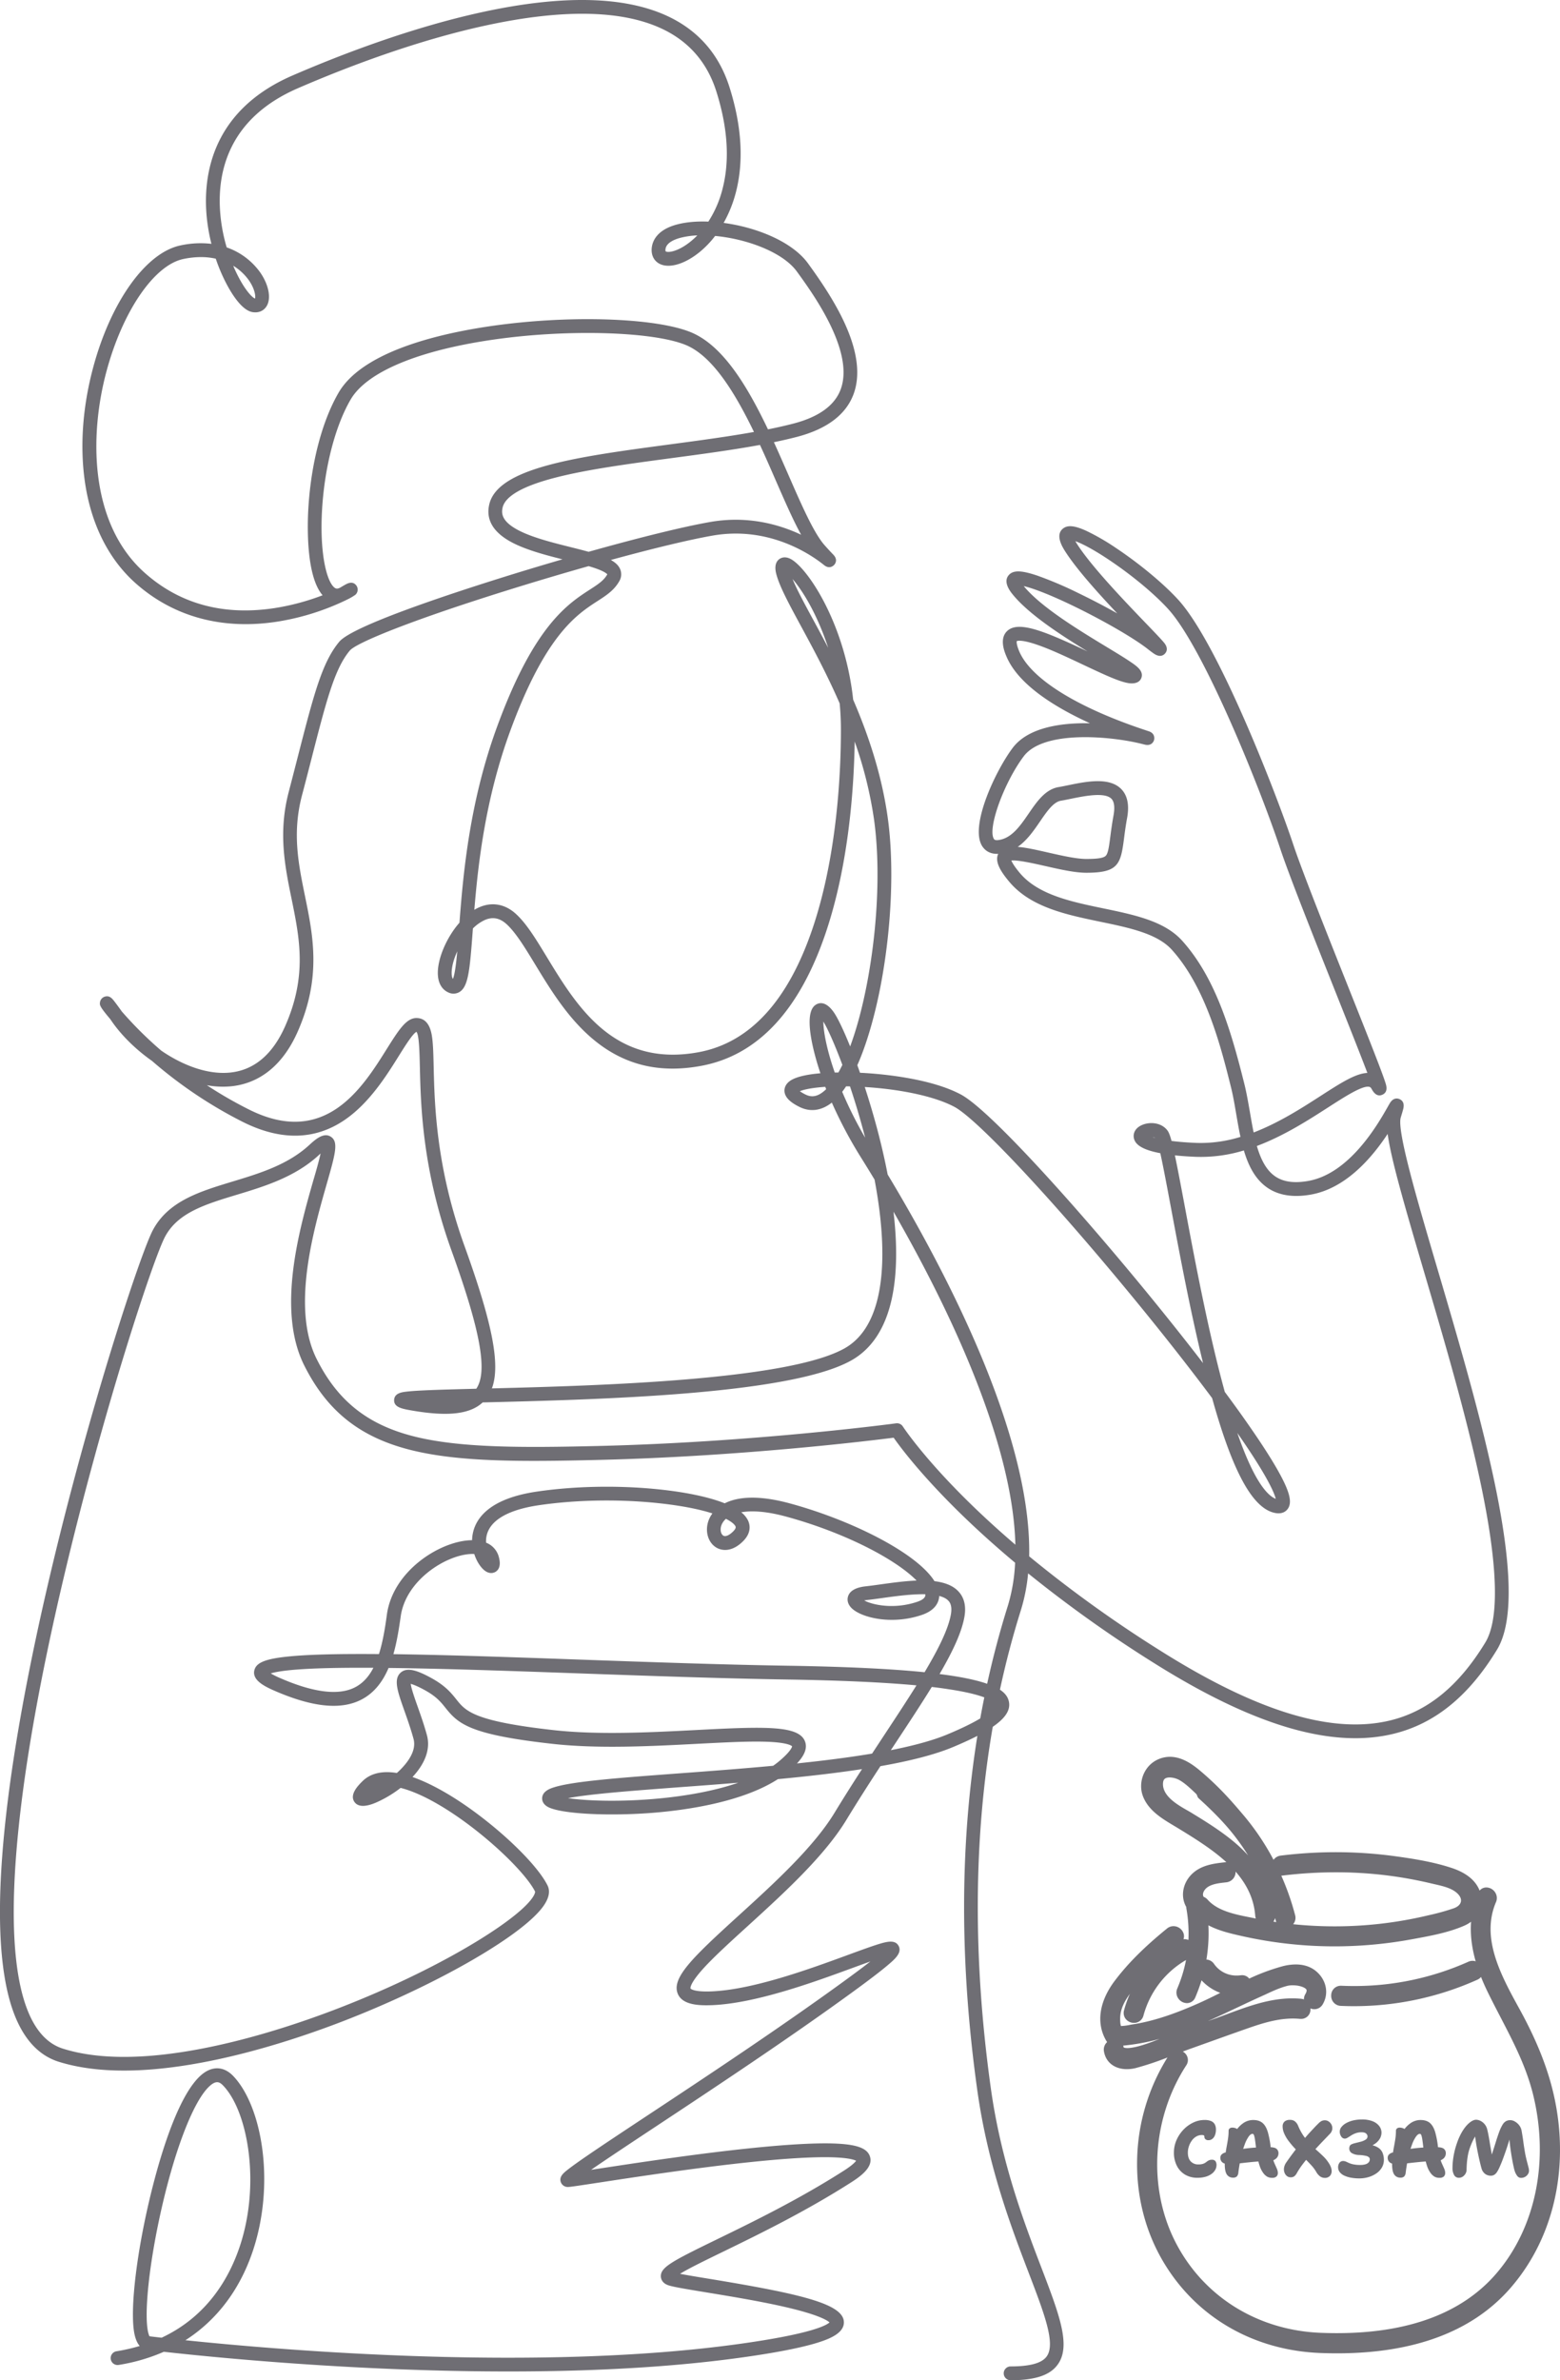 <?xml version="1.0" encoding="UTF-8"?> <svg xmlns="http://www.w3.org/2000/svg" viewBox="0 0 1409.31 2148.57"><defs><style>.cls-1{fill:#6f6e74;}</style></defs><title>5 заход</title><g id="Слой_2" data-name="Слой 2"><g id="Layer_2" data-name="Layer 2"><path class="cls-1" d="M1098,1950.76a5.92,5.92,0,0,1,1,3.62,8.76,8.76,0,0,1-1.12,4.23,11.38,11.38,0,0,1-3.33,3.69,17.21,17.21,0,0,1-5.39,2.57,25.59,25.59,0,0,1-7.23.94,21.57,21.57,0,0,1-11.5-2.93,19.47,19.47,0,0,1-7.34-8.07,25.86,25.86,0,0,1-2.57-11.72,27.83,27.83,0,0,1,2.28-11.14,32,32,0,0,1,6.18-9.4,30.16,30.16,0,0,1,8.86-6.51,23.47,23.47,0,0,1,10.31-2.39,15.08,15.08,0,0,1,6,1,6.72,6.72,0,0,1,3.33,3,9.83,9.83,0,0,1,1,4.7,14.13,14.13,0,0,1-.76,4.7,8,8,0,0,1-2.31,3.51,5.72,5.72,0,0,1-3.87,1.34,4,4,0,0,1-1.81-.4,3,3,0,0,1-1.23-1.08,2.72,2.72,0,0,1-.43-1.48,2.33,2.33,0,0,0-.18-1,1.15,1.15,0,0,0-.65-.54,4.18,4.18,0,0,0-1.41-.18,10.07,10.07,0,0,0-5.17,1.37,13,13,0,0,0-4,3.69,19,19,0,0,0-2.6,5.14,17.94,17.94,0,0,0-.94,5.71q0,5.14,2.57,7.88a9.09,9.09,0,0,0,7,2.75,13.52,13.52,0,0,0,3.73-.43,8.41,8.41,0,0,0,2.42-1.08q.94-.65,1.74-1.27a9,9,0,0,1,1.74-1,5.69,5.69,0,0,1,2.39-.43A3.85,3.85,0,0,1,1098,1950.76Z"></path><path class="cls-1" d="M1203,1918.13a7.32,7.32,0,0,1,.54,4,7.52,7.52,0,0,1-2.24,4.16l-6,6.26q-3.22,3.36-6.58,7l-.35.39,1.5,1.35q3,2.64,5.64,5.21a33.2,33.2,0,0,1,4.59,5.53q2.75,4.05,2.89,7.2a6.37,6.37,0,0,1-1.55,4.92,6.07,6.07,0,0,1-4.59,1.77,7.41,7.41,0,0,1-4.16-1.27,12.9,12.9,0,0,1-3.73-4.38,34.91,34.91,0,0,0-4.56-6q-2.07-2.24-4.44-4.65c-1.26,1.56-2.48,3.11-3.62,4.65a67.67,67.67,0,0,0-4.59,7,10.1,10.1,0,0,1-2.46,3.18,5.48,5.48,0,0,1-3.4.94,5.17,5.17,0,0,1-3.25-1.12,7,7,0,0,1-2.21-3.07,8.71,8.71,0,0,1-.43-4.38,11.62,11.62,0,0,1,2.13-5q3-4.34,5.93-8.21,1.31-1.75,2.58-3.4a83.62,83.62,0,0,1-6.34-7.38,32.54,32.54,0,0,1-4.27-7.27,16,16,0,0,1-1.3-6.44,5.59,5.59,0,0,1,1.81-4.12,7.06,7.06,0,0,1,4.77-1.45,6.91,6.91,0,0,1,4.52,1.34,9.9,9.9,0,0,1,3,4.23,49.14,49.14,0,0,0,5.06,9.26c.36.5.72,1,1.08,1.47q2.38-2.83,4.53-5.15t4-4.3q1.81-1.92,3.25-3.29a12.58,12.58,0,0,1,3-2.46,6.74,6.74,0,0,1,3.18-.72,5.89,5.89,0,0,1,3.54,1.16A7.36,7.36,0,0,1,1203,1918.13Z"></path><path class="cls-1" d="M1249.2,1943.77a17.27,17.27,0,0,1,1,5.9,13.34,13.34,0,0,1-1.84,6.94,16.63,16.63,0,0,1-5,5.28,25.09,25.09,0,0,1-7.12,3.33,29,29,0,0,1-8.21,1.16,41.73,41.73,0,0,1-7.34-.61,25.27,25.27,0,0,1-6.11-1.84,11.17,11.17,0,0,1-4.2-3.15,7.06,7.06,0,0,1-1.52-4.52,6.53,6.53,0,0,1,1.19-3.91,3.76,3.76,0,0,1,3.22-1.66,6.49,6.49,0,0,1,2.71.54l2.68,1.23a19.64,19.64,0,0,0,3.94,1.23,30.94,30.94,0,0,0,6.44.54,15.72,15.72,0,0,0,4.34-.54,6.39,6.39,0,0,0,3-1.7,4.06,4.06,0,0,0,1.08-2.89,2.55,2.55,0,0,0-.65-1.7,5.76,5.76,0,0,0-2.75-1.34,32.34,32.34,0,0,0-6.44-.8,13.66,13.66,0,0,1-6.44-1.74,4.75,4.75,0,0,1-2.24-4.27,5.5,5.5,0,0,1,.4-2,3,3,0,0,1,1.56-1.59,15.05,15.05,0,0,1,3.29-1.12l4.45-1.12a15.53,15.53,0,0,0,5.21-2.13,3.44,3.44,0,0,0,1.59-2.79,3.55,3.55,0,0,0-1.23-2.57q-1.23-1.19-4.12-1.19a15.2,15.2,0,0,0-5.35.87,20.87,20.87,0,0,0-4.09,2q-1.77,1.16-3.18,2a5.09,5.09,0,0,1-2.64.87,3.82,3.82,0,0,1-3.15-1.92,7.56,7.56,0,0,1-1.34-4.45,6.62,6.62,0,0,1,1.48-4.05,13.86,13.86,0,0,1,4.16-3.51,24,24,0,0,1,6.37-2.46,33.7,33.7,0,0,1,8-.9,25.22,25.22,0,0,1,9.84,1.66,13.65,13.65,0,0,1,5.86,4.34,9.73,9.73,0,0,1,2,5.86,11,11,0,0,1-1.37,5.24,14.11,14.11,0,0,1-4.34,4.7,20,20,0,0,1-2.45,1.49,17.1,17.1,0,0,1,5.71,2.52A10.2,10.2,0,0,1,1249.2,1943.77Z"></path><path class="cls-1" d="M1368.51,1915a12.88,12.88,0,0,1,3.91,3.4,11.33,11.33,0,0,1,2.24,5.24q.43,2.46.83,4.92t.72,5q.33,2.5.76,5.17t.94,5.64q.8,3.83,1.56,6.76t1.3,5a13.44,13.44,0,0,1,.54,3.33,5.62,5.62,0,0,1-1,3.15,7.3,7.3,0,0,1-2.6,2.39,7.11,7.11,0,0,1-3.51.9,4.19,4.19,0,0,1-3.33-1.52,14.11,14.11,0,0,1-2.31-4.2,28.69,28.69,0,0,1-1-3.73q-.62-2.64-1.3-6.29t-1.3-7.7q-.62-4.05-1-7.92c-.13-1.14-.23-2.22-.31-3.25-.26.88-.56,1.87-.92,3l-1.27,3.94q-.69,2.13-1.48,4.38l-1.63,4.56q-.83,2.32-1.7,4.48t-1.74,4.12a29.83,29.83,0,0,1-2.5,4.81,8.28,8.28,0,0,1-2.53,2.57,6,6,0,0,1-3.15.8,8.58,8.58,0,0,1-5-1.59,9.31,9.31,0,0,1-3.36-5.14q-.58-2-1.45-5.64t-1.81-8.25q-.94-4.56-1.7-9.33c-.3-1.89-.56-3.7-.78-5.45-.46.76-.92,1.58-1.39,2.48q-.83,1.59-1.63,3.44t-1.59,4a43.41,43.41,0,0,0-2.1,8.1,73.89,73.89,0,0,0-.83,7.34q-.18,3.22-.18,4.74a6.92,6.92,0,0,1-.9,3.33,7.8,7.8,0,0,1-2.5,2.75,6.16,6.16,0,0,1-3.54,1.08,4.75,4.75,0,0,1-4.3-2.42,13,13,0,0,1-1.48-6.76,59.32,59.32,0,0,1,.36-6,71.63,71.63,0,0,1,1.27-7.7,70.17,70.17,0,0,1,2.5-8.68,55.2,55.2,0,0,1,3.58-8.28,40.16,40.16,0,0,1,3.83-5.9,26.19,26.19,0,0,1,3.73-3.87,14.3,14.3,0,0,1,3.33-2.13,6.94,6.94,0,0,1,2.68-.65,9.2,9.2,0,0,1,3.94,1,11.55,11.55,0,0,1,3.8,3,11.92,11.92,0,0,1,2.46,5.21q.58,2.32,1.19,5.61T1346,1935l1.16,6.69c.2,1.19.39,2.23.55,3.16.2-.61.41-1.21.6-1.82l1.63-5.1q.8-2.5,1.52-4.85t1.45-4.49q.72-2.13,1.37-3.94a38.93,38.93,0,0,1,3.15-6.76,8.63,8.63,0,0,1,3.18-3.22,8.23,8.23,0,0,1,3.8-.87A8.58,8.58,0,0,1,1368.51,1915Z"></path><path class="cls-1" d="M913,2148.57a6.24,6.24,0,0,1,0-12.48c17.75,0,28.46-3,32.73-9.23,8-11.58-2.3-38.41-16.51-75.54-15.5-40.5-36.73-96-46.33-164.55-15.93-113.79-15.87-220.89.08-319.84-6.31,3.24-13.71,6.62-22.26,10.19-16.82,7-39.46,12.59-65.33,17.15-10.1,15.45-20.66,31.9-30.9,48.72-20,32.79-56.65,66.17-89,95.62-15.49,14.09-30.12,27.4-39.81,38-13.21,14.52-11.87,18.33-11.85,18.37s2.38,3.25,18.86,2.59c37.76-1.51,89.54-20.5,123.8-33.07,10.71-3.93,20-7.32,26.69-9.42,8.39-2.61,15.58-4.3,18.65,1.45,3.33,6.24-3.65,12.15-9.81,17.37-6.51,5.53-17.09,13.6-32.33,24.68-57.9,42.1-126.47,87.43-176.53,120.52-22.79,15.06-44.8,29.62-59.16,39.54l5.07-.77c34.24-5.22,91.54-14,142.44-19.1,28.36-2.86,51-4.19,67.25-4,23.38.33,34.11,3.63,37,11.37,3.51,9.33-6.92,17.49-16.4,23.56-41.53,26.58-84.6,47.52-116,62.81-15.28,7.43-30.95,15-39,20,6.38,1.23,16.14,2.84,25.7,4.4,84.75,13.91,122.52,22.92,122.33,39.57-.11,9.58-12.73,14.74-23.71,18.17-14.52,4.53-37.22,9-67.46,13.24-199.14,28-457.67,2.32-523.21-5a167.69,167.69,0,0,1-40.78,11.86,6.24,6.24,0,1,1-2-12.32,167.12,167.12,0,0,0,21-4.79c-2.35-2.62-4-6.67-5-12.12-3.89-22.26,2.52-74.6,15.58-127.27,8.83-35.61,27.15-97.12,50.65-109.06,8.08-4.1,16.31-2.44,23.18,4.69,13,13.53,22.66,37.77,26.39,66.51,3.95,30.44.95,62.76-8.45,91-8.8,26.44-22.7,48.59-41.31,65.81a139.33,139.33,0,0,1-19.76,15.25c85.85,8.95,319.24,28.81,501.93,3.13,63.59-8.94,77.09-16.52,79.95-19.19-2-1.89-9.92-7-40.36-14-22.74-5.21-49.52-9.6-71-13.13-20.91-3.43-31.13-5.15-35-6.69-5.22-2.09-5.92-6-6-7.66-.3-8.38,10.29-13.88,50.85-33.6,31.17-15.16,73.86-35.91,114.78-62.1,7.14-4.57,9.81-7.41,10.79-8.76-2.22-1.12-9.17-3.31-29.67-3.2-16.25.07-38.32,1.55-65.6,4.39-49.47,5.16-104.41,13.54-137.24,18.55-19.16,2.92-25.89,3.93-27.93,3.93a6.63,6.63,0,0,1-6.46-4.65c-1.49-5,2.88-8.32,7.51-11.88,3.55-2.73,8.82-6.49,16.12-11.5,13.71-9.41,33.35-22.39,56.09-37.42,50-33,118.4-78.26,176.08-120.2,10.56-7.68,18.32-13.51,24-17.93-4.87,1.73-10.24,3.7-15.54,5.64-35,12.84-87.88,32.24-127.6,33.82-12.22.49-26.76-.24-30.9-10.32-5.87-14.31,13.65-32.94,54.81-70.38,31.75-28.88,67.73-61.62,86.76-92.88,8.24-13.53,16.66-26.8,24.89-39.5-23.84,3.65-49.75,6.58-76,9.06-32.25,20.78-82.5,27.85-111.28,30.25-41.11,3.42-84.27,1.16-96.19-5-5.2-2.71-5.67-6.51-5.49-8.53.57-6.23,7.95-8.5,11.1-9.47,17.47-5.38,59.63-8.52,113-12.49,26.92-2,55.91-4.16,84.57-6.83q3-2.08,5.67-4.34c10.21-8.63,11.33-12.46,11.45-13.21-.68-.73-4.7-3.69-25.19-4.2-15.78-.39-36.25.68-60,1.91-42.29,2.2-90.23,4.69-131.79,0-73.43-8.2-84.32-17.6-96-32.24-4.29-5.38-8.34-10.46-19.13-16.34-6.75-3.68-10.49-5-12.44-5.54.54,4.38,3.77,13.52,6.24,20.48,2.74,7.74,5.85,16.52,8.38,25.8,3.73,13.69-2.83,26.95-13,37.83,18.93,6.58,42.14,20.24,65.94,39,26.68,21,48.66,44.1,56,58.78,3.08,6.17.85,13.74-6.64,22.5-24.07,28.16-104.3,72.61-186.63,103.4-46.1,17.24-122.48,41.31-189.44,41.31-21,0-41-2.36-59-8-17.25-5.47-30.46-19.26-39.26-41-32.5-80.23-.91-260.18,31.31-397,36.37-154.44,82.61-293.08,93.23-312.81,14.08-26.15,42.25-34.69,72.06-43.73,24.51-7.43,49.86-15.11,69.37-33.12,6-5.56,13-11.17,19.06-7.41,7.41,4.56,4.4,15.09-3.64,43.22-11.93,41.78-31.9,111.71-9,157.45,18.84,37.67,45.8,59.21,87.42,69.82,42.27,10.79,100.5,10.36,166.69,8.79,141.62-3.37,268.16-20.29,269.42-20.46a6.25,6.25,0,0,1,6.08,2.81c.15.23,15.69,24.11,52.14,60.92,12.78,12.91,29.19,28.44,49.52,45.83-1.06-43.55-14.44-96.94-40-159.56-20.83-51-46.65-100.27-70.11-141.06,3.24,27.5,3.65,55.39-1.68,79.25-5.87,26.26-18.15,44.79-36.49,55.06-55.28,31-228.29,35.28-331.66,37.86l-1.28,0c-11.51,10.73-31.64,12.95-64.35,7.26-8.31-1.45-16.15-2.81-15.65-9.68.44-6,7.06-6.8,11-7.28,3.55-.43,8.71-.8,15.8-1.14,11.86-.57,28.32-1,47.42-1.49,10.48-15.42,3.85-52-22.36-124.61-26.45-73.25-27.81-131.25-28.62-165.91-.32-13.49-.68-28.74-3.07-31.63-3.27,1.44-10.5,13-15.81,21.5-11.24,18-26.64,42.63-48.89,57.89-26.83,18.4-57.78,19.06-92,2a399.91,399.91,0,0,1-82.2-55.15c-14.5-10.19-27.43-22.84-36.38-35.77l-1.46-2.1c-9.58-11.32-9.45-12.58-9.2-14.85A6.27,6.27,0,0,1,95,899.55c4.19-1.07,6.43,1.85,9,5.23,1.18,1.54,3.13,4.15,6,8.2a343.54,343.54,0,0,0,35.65,35.37c19.2,13.2,41.67,21.79,61.88,19.86,21.91-2.1,38.79-16.27,50.17-42.12,19.92-45.27,13-79,5.71-114.7-6-29.31-12.2-59.62-2.62-96.34,2.9-11.11,5.52-21.33,7.94-30.75,14.76-57.47,22.17-86.32,37.75-105,11.66-14,96.27-42,145.66-57.51,18.82-5.9,37.67-11.58,56-16.9-15.21-3.82-31.7-8.23-44.24-14.53-17.82-9-25.2-20.72-21.91-35,7.72-33.46,80-43.1,163.63-54.27,25.59-3.42,51.76-6.91,75.51-11.17-17.3-35.71-37.61-68.83-61.92-78.64-27.8-11.22-96.33-14-159.4-6.55-75.52,9-127.67,29.38-143.09,56C302.9,384.47,293.33,421.3,291,459.3c-2.36,39,3.74,63.89,10.4,70.46,1.48,1.46,2.84,2.08,5.23,1l.7-.34.65-.37c1.78-1.07,3.35-2,4.51-2.61,4.07-2.21,7.23-1.86,9.41,1.05a6.29,6.29,0,0,1-.8,8.37,48.23,48.23,0,0,1-7.61,4.41q-.8.43-1.59.79a224,224,0,0,1-59.54,18.78c-50.32,8.29-95.25-3.62-129.94-34.45C98.38,505,82.64,473.94,76.94,436.56c-4.92-32.26-2.51-68.22,7-104,15.87-59.78,47.62-104.38,79-111A84.86,84.86,0,0,1,191,220.12a168.24,168.24,0,0,1-3.83-20.53c-4.24-34.8.14-98.16,77.14-131.46C307,49.66,371.69,24.68,437,10.64c71.07-15.28,126.64-14.1,165.18,3.5,28.26,12.91,47.4,34.67,56.88,64.68,11.07,35.05,13,67,5.67,95.05a114.37,114.37,0,0,1-11,27.34c30,4,62,17,76.2,36.51,10.43,14.33,23.58,33.35,32.86,53.41,11.78,25.44,14.64,47,8.51,64.13-6.76,18.87-24.15,32.06-51.69,39.19-6.48,1.68-13.33,3.24-20.46,4.71,4.54,9.94,8.92,20,13.2,29.74,11.75,26.9,22.86,52.32,32.68,63.36,4.12,4.63,6.67,7.26,7.76,8.39,4.42,4.56,1.72,8.25.79,9.27-.66.73-4.23,4.15-9.13.17-10.51-8.52-48.82-35.63-100.54-26.64-20.91,3.64-53.87,11.58-92.06,22,4.19,2.34,7,5,8.41,8.33a12,12,0,0,1-.89,11c-4.65,8.13-11.56,12.6-19.57,17.78-18.79,12.15-47.17,30.52-79.14,118-21.91,60-28.62,117.7-32.15,160.71a39,39,0,0,1,4.2-2.19c11.57-5.15,23.33-3.15,33.1,5.64s18.29,22.88,28.29,39.3c27.13,44.57,60.89,100,137.33,85.71,46.14-8.65,80.77-46.51,102.94-112.52,22-65.6,25.32-140.17,25.32-178.79,0-8.15-.41-16-1.14-23.5-11.69-26.83-24.43-50.33-34.72-69.33-10.42-19.23-18.66-34.42-22-45.56-.87-2.91-3.2-10.66,1.69-14.93,1.23-1.07,4.66-3.31,10-.91,15.14,6.88,49.75,57.92,57.24,127.39,13.59,31.45,25.74,67.42,31.19,106.26,6,42.63,3.64,99.22-6.28,151.38-3.1,16.3-9.92,47.05-21.16,72.31q1.21,3.33,2.43,6.82c2.18.1,4.35.23,6.46.37,16.68,1.11,58.32,5.2,84.64,19.24,26.69,14.23,107.3,104.42,170.91,182.19,17.08,20.89,33.26,41.25,47.9,60.29-11.59-47.39-21.24-98.9-28.62-138.3-3.71-19.79-7.28-38.89-10-51.18-19.23-3.62-23.06-9.31-23.92-13.82-.71-3.74.84-8.74,7.29-11.59,7.07-3.12,17.58-2.44,23.12,4.94,1.16,1.55,2.3,4.41,3.65,9.41,5.85.75,13.19,1.39,22.39,1.77a121.11,121.11,0,0,0,39.88-5.44c-1.46-6.75-2.65-13.7-3.83-20.59-1.48-8.66-2.88-16.83-4.76-24.35-8.91-35.64-22.38-89.5-53.29-123.84-13.25-14.72-38.18-19.9-64.57-25.38-31.1-6.46-63.25-13.13-82.59-36.34-6.88-8.25-13.34-17.62-9.79-25-8.79.47-13-4.39-14.81-7.46-10.8-18.61,12.71-68,27.82-88.11,13.66-18.21,42.81-22.85,69.88-22.28-32.07-14.61-64.57-34.9-75.33-60-1.71-4-6.91-16.12.43-23.2,10.21-9.84,34.3.26,72.68,18.33-23.93-14.65-52.1-32.89-66.85-50.5-2.53-3-10.23-12.21-4-18.71,4.09-4.23,11.27-4,25.62.84A342.07,342.07,0,0,1,974,535.28c12.06,5.8,24.26,12.18,35.31,18.41-17.52-18.57-36.85-40.06-47-55.94-2.35-3.69-9.49-14.91-1.83-20.76,4.22-3.22,10.49-2.56,21,2.23a204.92,204.92,0,0,1,26.83,15.53c21.51,14.34,43,32.24,56.22,46.74,36.38,40,88.87,176,103.87,221,8,24,30.07,79.37,49.52,128.18,9.43,23.67,18.34,46,24.69,62.4,3.41,8.79,5.84,15.25,7.44,19.76.9,2.54,1.54,4.45,1.94,5.83,1.36,4.68.36,7.86-3,9.44-5.57,2.64-8.73-3.08-9.92-5.23-.84-1.51-1.58-1.7-2-1.8-6-1.53-21.86,8.66-37.16,18.5-18,11.57-39.86,25.65-64.47,34.89,3.42,11.68,8.27,21.57,16.25,27.19,7.4,5.21,17.28,6.64,30.18,4.36,37.55-6.63,63.15-51.66,71.56-66.46.9-1.59,1.61-2.84,2.17-3.75,3.13-5.09,6.8-4.47,8.72-3.65,5.17,2.22,3.67,7.77,3.18,9.59-.42,1.57-1.1,3.84-2.06,7-3.62,11.89,14.95,74.89,32.91,135.81,38.35,130.07,86.08,292,54.06,344.55-25.77,42.34-56.65,67.25-94.42,76.17-55.39,13.08-125.75-7.81-215.1-63.87a1160.63,1160.63,0,0,1-114.1-81.18,162.28,162.28,0,0,1-6.55,33.32q-11,35-18.89,71.69c5.29,3.51,7.4,7.22,8.13,11,1.42,7.41-3.11,14.64-14.62,22.5-17.43,100.52-18,209.82-1.74,326.29,9.4,67.16,30.34,121.87,45.63,161.82,16.15,42.21,26.82,70.09,15.14,87.07C949.1,2143.91,935.43,2148.57,913,2148.57Zm-777.88-39.67c1.81.22,5.5.67,10.88,1.28,41.23-19.29,61.11-53.85,70.7-82.66,18.84-56.63,7.17-121.82-15.08-144.91-3-3.1-6.21-5.35-12.78.93-15,14.29-32.66,61.51-45.13,120.27-5.49,25.89-9.26,51-10.63,70.76C131.27,2100.13,134.19,2107.34,135.07,2108.89ZM289.6,1041.24c-.46.41-1,.86-1.5,1.36-21.61,20-49.56,28.42-74.22,35.89-28.47,8.63-53.05,16.08-64.7,37.7-10.39,19.29-55.94,156.32-92.07,309.76-20.39,86.58-34,162.34-40.43,225.2-7.77,75.82-4.9,131.09,8.54,164.28,7.34,18.12,17.93,29.48,31.46,33.77,70.23,22.27,177.77-10.08,235.62-31.34,89.29-32.82,161.33-75.47,183.78-98.93,7.84-8.19,7.34-11.4,7.33-11.43-12.15-24.3-78.07-82.67-121.5-93.62a105.23,105.23,0,0,1-19.46,12c-4.23,2-17.1,8-22.23.7-4.76-6.8,3.55-15.07,7.1-18.61,7.24-7.21,17.73-9.74,31.18-7.55h0a69.67,69.67,0,0,0,7.67-7.93c6.79-8.32,9.28-16,7.4-22.9-2.41-8.83-5.43-17.38-8.1-24.92-6.41-18.11-10.28-29-3.33-35,5.93-5,15.19-1.69,27.28,4.9,13,7.09,18.26,13.69,22.91,19.52,8.38,10.5,15.61,19.58,87.63,27.62,40.55,4.53,87.94,2.06,129.76-.11,61.83-3.22,91.8-4.13,97.47,10.2,2.7,6.82-1.4,13.8-7.21,20,23.76-2.47,46.85-5.37,67.86-8.89q5.91-9,11.52-17.51c10.25-15.54,20-30.34,28.58-44.07-30-2.77-69.07-4.54-116.8-5.28-57.39-.9-122.38-3.2-185.24-5.44-64.14-2.28-125.09-4.44-174.86-5-5,11.73-12.22,21.68-23.18,27.83-18.73,10.52-45.13,8-80.71-7.62-9.67-4.25-19.29-9.72-17.39-18,1.62-7.09,10.12-10.5,31.35-12.6,15-1.48,36.16-2.2,64.75-2.2h.63q7.7,0,15.86.07c3.17-10,5.33-21.87,7.12-35.29,5.26-39.47,47-65.87,74.64-67.43q1.2-.07,2.36-.07a34.75,34.75,0,0,1,.83-6.83c3-13.46,15.43-30.8,57.35-37,37.3-5.53,80.77-5.91,119.27-1.06,14.3,1.8,35.05,5.3,50.79,11.58a43.87,43.87,0,0,1,9.26-3.36c12.78-3.13,29.22-2,48.87,3.25,55.73,15,115.29,44.73,131.38,70.41,8.83,1.09,16.39,3.75,21.42,9,5.49,5.72,7.37,13.62,5.57,23.47-2.56,14.11-10.69,31.27-22.41,51.35,19.91,2.51,33.62,5.5,43,8.8q7.83-35.77,18.57-70a157.44,157.44,0,0,0,6.68-39.27c-24.53-20.52-43.92-38.78-58.59-53.62-29.73-30.07-45.61-51.38-51.13-59.25-22.3,2.85-138.48,17-267,20.07-69.51,1.65-126.18,2-170.07-9.17-45.44-11.59-74.89-35.13-95.5-76.33-25-50.08-4.24-122.93,8.19-166.45C285.55,1057.1,288.26,1047.61,289.6,1041.24Zm223.55,581.91c15,2.16,42,3.49,74.93.92,20.36-1.59,51.67-5.46,78.91-14.87-17.83,1.46-35.43,2.77-52.23,4C571.55,1616.44,533.37,1619.28,513.15,1623.14Zm328.61-100.38c-9.26,15.06-20.16,31.58-32,49.52l-5,7.56c20.08-4,37.6-8.63,51.06-14.24,13.87-5.78,23.32-10.57,29.75-14.43q1.72-9.57,3.65-19c-6.16-2.31-16.08-4.94-32.05-7.34Q850.07,1523.72,841.76,1522.76Zm88-117.92a1137.78,1137.78,0,0,0,119.85,86c86.37,54.19,153.63,74.57,205.6,62.3,34.35-8.11,62.68-31.17,86.62-70.51,12.52-20.57,11.5-67-3-137.89-12.91-62.94-33.85-134-52.33-196.65-18.09-61.35-29.73-101.58-32.9-124.53-13.77,20.81-37.33,49.1-69.43,54.76-16.11,2.85-29.42.67-39.54-6.45-10.74-7.56-16.84-19.61-20.92-33.41a133.1,133.1,0,0,1-43.46,5.76c-7.16-.3-13.41-.75-18.85-1.32,2.25,10.59,5.11,25.67,9.11,47,8.84,47.22,21,111.89,35.71,165.59l.25.92c8.5,11.45,16.24,22.18,23,32,12.21,17.58,21.41,32.13,27.35,43.24,7.58,14.16,9.89,22.58,7.75,28.16-.75,1.94-4,8.09-13.8,5.63-19.71-4.93-37.45-37.82-55.73-103.41-19.39-26-42.74-55.79-67.95-86.54-74.66-91.07-144-165.26-164.94-176.41-17.13-9.14-47.28-15.79-80.93-17.88,3.76,11.49,7.49,23.95,11,37,3.4,12.76,6.81,27,9.7,42,27.33,45.36,60.93,106.31,86.92,169.86C917,1299.14,930.73,1357.66,929.76,1404.85ZM244.6,1510.52a62.65,62.65,0,0,0,7.59,3.85c31.3,13.77,54.7,16.52,69.57,8.16,6.65-3.73,11.67-9.52,15.58-17.08l-3.48,0c-28.07-.12-49.29.38-64.88,1.55C255.2,1508,248.15,1509.45,244.6,1510.52Zm110.79-17.36c49.1.67,108.59,2.78,171,5,62.79,2.23,127.72,4.54,185,5.43,54.84.86,94.79,2.94,123.87,5.88,12.44-20.82,21.31-38.63,23.75-52,1.56-8.58-1.35-11.61-2.3-12.6-1.89-2-4.73-3.34-8.22-4.25-.23,5-2.85,12.76-15.71,17.13-27.68,9.39-55.13,2.27-63.53-6.24-4.57-4.63-3.64-9.13-3-10.85,2.58-7.27,12.83-8.4,16.19-8.78,4-.44,8.51-1.07,13.3-1.74,10.29-1.43,21.61-3,32.31-3.42-5.69-5.82-14.73-12.91-28.07-20.86-24.71-14.71-57.61-28.2-90.27-37-17.56-4.73-30.71-5.43-40.06-3.76a21.88,21.88,0,0,1,5.92,7c1.85,3.69,3.76,11.07-4.28,19.11-9.84,9.85-19.42,9.1-25.1,5.12-7.43-5.2-9.69-16.27-5.26-25.75a25.83,25.83,0,0,1,2.66-4.46c-9.57-3.07-22.92-6.08-41.12-8.37-37.42-4.72-79.65-4.35-115.88,1-27.76,4.12-44,13.65-47,27.58a22.75,22.75,0,0,0-.46,6.19,19.08,19.08,0,0,1,11.61,13.25c.57,2.3,2.32,9.29-2.66,12.8-1,.72-4.75,2.83-9.51-.36-3.74-2.5-7.81-8.22-10.11-15.45a32.62,32.62,0,0,0-3.5,0c-22.77,1.28-58.63,24-63,56.62C360.36,1470.59,358.52,1482.28,355.4,1493.16Zm425.36-48.48c7.43,4,26.89,8.34,47.94,1.2,4.89-1.66,7.34-3.75,7.26-6.21q0-.29,0-.59c-12.26-.28-27.08,1.77-38.55,3.37-4.87.68-9.47,1.32-13.64,1.78C782.55,1444.36,781.57,1444.52,780.76,1444.68Zm-3.5,1.16Zm-338.36-34.7h0ZM655.82,1371a14.87,14.87,0,0,0-3.68,4.82c-2.06,4.4-1,8.75,1.12,10.24,2,1.37,5.45-.06,9.12-3.73,2.87-2.87,2.25-4.09,2-4.68C663.46,1375.91,660.85,1373.56,655.82,1371Zm462-77.46c15.46,44.68,27.66,56.73,34.7,59.41C1151.2,1347.55,1145,1332.47,1117.83,1293.53ZM376.18,918.95c7.28,0,11.91,5,13.77,14.82,1.3,6.9,1.53,16.67,1.82,29,.8,33.9,2.13,90.64,27.88,162,25.15,69.65,32.67,107.21,24.73,128.49,97-2.44,267.25-7.38,318.51-36.09,15.11-8.46,25.34-24.24,30.41-46.89,7-31.15,3.45-70.11-3.22-105.49-4.29-7.1-8.42-13.81-12.34-20.07a393.65,393.65,0,0,1-26.26-49.45c-.48.38-1,.74-1.44,1.09-9,6.45-18.63,7.41-27.91,2.76-5.6-2.8-13.08-7.32-13.44-14.18-.11-2.2.48-6.38,5.7-9.7,5.42-3.44,15.23-5.45,26.77-6.43q-2.3-6.83-4.13-13.42c-5.17-18.66-9.41-42.19-.22-48.33,2.95-2,9-3.75,16.3,6.48,3.34,4.68,8.74,15.69,14.92,31.06,5.91-15.94,11.17-35.49,15.38-57.64,9.67-50.88,12-106,6.18-147.31a368.45,368.45,0,0,0-17.47-70.3c-.63,41.45-5.22,110.35-25.88,171.89-23.71,70.62-61.55,111.27-112.47,120.82-37.71,7.07-69.47-.54-97.11-23.25-23.3-19.15-39.17-45.23-53.18-68.23-9.48-15.58-17.67-29-26-36.51-6.15-5.53-12.58-6.68-19.68-3.52a36.92,36.92,0,0,0-10.58,7.54l-.21,2.82c-2.62,35.29-4,49.8-12,54.59a10.55,10.55,0,0,1-10,.34c-3.54-1.58-9.49-6-9.48-17.69,0-13.27,7.91-32,19.56-45.28,3.37-44.63,9.16-109,33.85-176.53,33.4-91.43,63.9-111.16,84.08-124.22,7.19-4.65,12.38-8,15.52-13.5l.1-.18c-.53-.65-2.65-2.61-10.33-5.32-2-.71-4.21-1.4-6.55-2.09-24.32,6.87-50.15,14.55-75.94,22.63-88.94,27.86-134.31,47-139.81,53.59-13.78,16.54-21,44.47-35.25,100.13-2.42,9.43-5.05,19.67-8,30.79-8.85,33.9-3.2,61.48,2.77,90.68,7.38,36,15,73.32-6.52,122.22-16.61,37.74-42,47.76-60.4,49.52a79.76,79.76,0,0,1-21.74-1,373.83,373.83,0,0,0,38.18,22c68.71,34.34,102.41-19.6,124.71-55.29C360.15,929.86,367,918.95,376.18,918.95Zm665.06,107.5c.74.25,1.58.52,2.53.78A6.5,6.5,0,0,0,1041.24,1026.45ZM760.84,985.54A363.37,363.37,0,0,0,781.6,1027q-.72-2.81-1.45-5.53c-3.91-14.64-8.11-28.41-12.27-40.82l-3.5-.06C763.23,982.3,762.05,984,760.84,985.54Zm275.32,38.39ZM913.66,776.78c.67,1.67,2.5,5.06,7.51,11.07,16.55,19.87,46.54,26.09,75.54,32.11,28.45,5.91,55.33,11.49,71.31,29.25,30.44,33.82,44.42,82.35,56.12,129.16,2,8,3.5,16.77,5,25.27,1.07,6.24,2.14,12.54,3.42,18.61,23-8.83,43.68-22.17,60.73-33.15,17.79-11.45,31.34-20.17,42-20.6-6.35-16.78-17.72-45.31-28.83-73.19-19.51-49-41.63-104.47-49.76-128.86-18.7-56.11-69.22-181.35-101.27-216.59-11.89-13.08-30.82-29-50.65-42.54-16.06-11-27.27-16.67-33.3-18.82.41.73.91,1.58,1.52,2.54,12.95,20.35,44,52.65,62.57,71.95,5.08,5.28,9.46,9.84,12.48,13.11,1.68,1.82,2.84,3.14,3.65,4.14,3.72,4.6,2.46,7.83.75,9.72s-4.92,3.51-10.08,0c-1.32-.9-3.17-2.29-5.68-4.25-12-9.39-37.72-24.36-64-37.27-24.26-11.9-39.93-17.56-47.82-19.39l.44.54C941,548.41,975,569,999.95,584.12c8.53,5.16,15.89,9.62,21.14,13.18,5.57,3.78,11.89,8.05,10.2,14.09-.57,2.05-2.49,5.49-8.93,5.49-7.73,0-21.59-6.35-43.55-16.71-13.51-6.37-27.49-13-39.37-17.29-15.85-5.76-20.15-4.5-20.9-4.16-.12.55-.41,3,2.29,9.34,10.64,24.82,52.65,50.87,115.28,71.46l1.86.62c6.19,2.11,4.67,7.64,4.6,7.87-.28,1-2,5.69-8.42,4.13l-3-.75c-26.91-6.72-88.26-12.77-106.36,11.36-17.74,23.66-32.63,64.66-27,74.36.34.59.92,1.59,4.15,1.18,12-1.5,19.8-12.9,27.37-23.92,7.38-10.76,15-21.89,27.07-23.9,2.5-.42,5.39-1,8.46-1.64,16.43-3.36,36.89-7.55,47.82,3.15,5.84,5.71,7.72,14.55,5.59,26.27-1.35,7.4-2.14,13.46-2.83,18.81-3,23.36-5.37,30.75-34.08,30.75-10.37,0-24-3.09-37.17-6.09C934.6,779.57,919.23,776.07,913.66,776.78ZM722.59,985a34.72,34.72,0,0,0,5.11,3c5.08,2.54,9.87,2,15-1.74a32.21,32.21,0,0,0,3.66-3.09l-.83-2.11C733.87,981.85,726.16,983.47,722.59,985ZM1251,978.38h0ZM743.83,922.16c0,8.34,2.8,24.57,10.3,46l3.29-.06q1.82-3.23,3.59-6.87C753.81,941.89,747.4,927.91,743.83,922.16ZM376.45,931.4Zm36.64-72.63c-3.17,6.92-5.06,13.87-5.07,19.43,0,1.28.13,4,1.13,5.44C410.86,879.72,412.08,870,413.09,858.76Zm506.35-94.32c7.43.57,16.75,2.69,27.48,5.12,12.51,2.84,25.45,5.78,34.41,5.78,10.43,0,15.71-.86,17.64-2.88,2.14-2.23,2.95-8.43,4.06-17,.68-5.23,1.53-11.73,2.93-19.44,1.34-7.39.66-12.48-2-15.12-6.2-6.06-24.49-2.32-36.59.15-3.18.65-6.19,1.27-8.91,1.72-6.82,1.14-12.66,9.64-18.84,18.65C934,749.65,927.83,758.58,919.44,764.44Zm103.42-160.06h0ZM716,522.66c3.86,9.47,10.64,22,18.82,37.08,4.14,7.63,8.66,16,13.35,25a231.25,231.25,0,0,0-11-27.83C729.56,540.66,721.72,529.31,716,522.66ZM181.54,232.06a77.83,77.83,0,0,0-16,1.76c-26.46,5.57-55,47.51-69.51,102C80.37,394.62,81.3,473.13,130.75,517.08c31.75,28.22,71.31,38.91,117.6,31.79a213.41,213.41,0,0,0,43.09-11.54c-15.27-17.51-13.72-64.5-12.86-78.78,2.45-40.44,12.38-78.36,27.25-104,23.83-41.17,105.72-56.61,152.42-62.15,65.95-7.83,135.57-4.73,165.54,7.37,29,11.72,51,48.07,70,87.8,8-1.6,15.61-3.31,22.75-5.16,23.3-6,37.79-16.58,43.07-31.32,12.34-34.43-25.48-86.41-39.72-106-12.75-17.54-45.36-29.48-73.84-32.11a87.44,87.44,0,0,1-13.65,14.26C618.76,238.47,604.32,242.7,595.6,238c-5-2.72-7.51-8-6.8-14.38.64-5.76,4.46-16.16,22.85-21,8.14-2.16,17.87-3,28.27-2.57a98.59,98.59,0,0,0,12.75-29.28c6.71-25.71,4.86-55.37-5.5-88.15C638.8,56.08,621.92,36.87,597,25.49,561,9,508,8.14,439.63,22.84,375.3,36.67,311.47,61.33,269.25,79.59c-62.31,26.95-72.71,74.8-70.47,110.21a153.07,153.07,0,0,0,6,33.52,62.19,62.19,0,0,1,30.28,22.59c7.85,11.3,10.14,23.6,5.71,30.6-2.67,4.21-7.27,6.12-12.64,5.23-10-1.66-19.48-17.58-24.26-26.92a158.41,158.41,0,0,1-8.95-21.31A60.37,60.37,0,0,0,181.54,232.06ZM713,512.53ZM686.56,401.62c-24.91,4.59-52.46,8.26-79.39,11.86-39,5.21-75.91,10.13-104.71,17.48-29.7,7.57-46,16.73-48.41,27.23-1.28,5.54-.69,12.94,15.36,21,12.55,6.31,30.4,10.77,46.15,14.7,6,1.5,11.38,2.86,16.19,4.2,45.65-12.83,85.78-22.73,110-26.94,33.55-5.83,62,2.12,82,11.55-7.23-13.11-14.67-30.14-22.83-48.8C696.4,423.5,691.61,412.54,686.56,401.62ZM210.7,239.89c.88,2.1,1.72,4,2.47,5.54,7.81,16.52,15,23.41,17.1,24l.13,0c.61-2-.09-8.5-5.54-16.37A48,48,0,0,0,210.7,239.89ZM629.94,212.5a72.06,72.06,0,0,0-15.1,2.13c-5.87,1.56-13,4.61-13.64,10.35-.07.65-.13,1.78.33,2,2.42,1.31,11.64-.1,22.9-9.41A70,70,0,0,0,629.94,212.5Z"></path><path class="cls-1" d="M1406.15,1903.41c-4.87-28.75-15.49-57.32-33.42-89.91l-.15-.27c-16.42-29.84-35-63.66-21.11-96.24a9.23,9.23,0,0,0-.79-8.85,9.63,9.63,0,0,0-7.88-4.39,7.91,7.91,0,0,0-6.11,2.82c-3.63-9.19-12-16-25-20.35-17-5.64-35.07-8.42-50.7-10.58a397.41,397.41,0,0,0-54.32-3.73A407,407,0,0,0,1157,1675a9.32,9.32,0,0,0-6.47,3.82,225.31,225.31,0,0,0-27.21-40.39c-10.51-12.4-21.4-25-38.58-39.6-7.09-6-16.67-13-27.82-13a26.14,26.14,0,0,0-10,2c-13.81,5.7-19.09,21.67-14.28,33.81,5,12.76,17.21,20,27.94,26.42,1.41.84,2.8,1.67,4.15,2.5l.15.09c14.7,9,30.32,18.65,43,30.29h0a9.55,9.55,0,0,0-1.06.06c-10,1.1-22.35,2.47-30.84,11.46-7.65,8.1-9.45,19.6-4.48,28.62l.19.33a9.22,9.22,0,0,0,.14,1.6,127.58,127.58,0,0,1,1.8,28.13,8.73,8.73,0,0,0-3.39-.7,8.88,8.88,0,0,0-1.09.07,8.07,8.07,0,0,0,0-5.5,9.68,9.68,0,0,0-9-6.32,9.17,9.17,0,0,0-5.83,2.1c-20.67,16.79-35.76,31.9-47.51,47.57-14.1,18.81-16.69,38.58-7.12,54.25.16.25.33.49.51.72a9.29,9.29,0,0,0-.88.9,9.11,9.11,0,0,0-2,7.52c1.68,9.89,9.6,16,20.65,16a32.84,32.84,0,0,0,8.12-1,264.73,264.73,0,0,0,28.6-9.53,181,181,0,0,0-27.35,90.16c-1.12,33.68,7,66.22,23.5,94.09,29.64,50.08,81.38,80.16,142,82.51,5.08.2,10.14.3,15.05.3h0c68.91,0,121.13-19.28,155.21-57.31C1400.87,2024.7,1416.6,1965.1,1406.15,1903.41Zm-247.88-210.35a400.25,400.25,0,0,1,48.75-3,370.24,370.24,0,0,1,59.74,4.8c8.77,1.44,17.52,3.19,26,5.2l3.25.75c7,1.59,14.23,3.23,19.27,7.18,3.32,2.6,5,5.65,4.54,8.36s-2.79,4.86-6.52,6.21a202.57,202.57,0,0,1-22.27,6.18l-1.49.35a363.18,363.18,0,0,1-83.82,9.76c-5.9,0-11.87-.14-17.76-.43q-9.9-.48-19.76-1.5c.11-.13.23-.25.34-.39a8.85,8.85,0,0,0,1.5-7.71,233.51,233.51,0,0,0-12.5-35.68C1157.79,1693.1,1158,1693.09,1158.27,1693.06Zm-6.35,38.3q.29,1.06.57,2.13a9.68,9.68,0,0,0,.53,1.5l-2.67-.41A8.21,8.21,0,0,0,1151.92,1731.36Zm-74.75-94.52c-1.78-1.09-3.72-2.2-5.78-3.37-10.06-5.71-20.58-12.83-20.76-22.81,0-2.2.41-3.79,1.34-4.74,1.2-1.22,3.24-1.47,4.75-1.47a19.13,19.13,0,0,1,9.38,2.74c5,3,9.71,7.52,14.28,11.86,1.5,1.42,1,2.82,2.45,4.17,9.88,9,21.34,19.92,31.32,32.52a202.88,202.88,0,0,1,13.41,19.1,130,130,0,0,0-13.47-12.81C1102.11,1652.17,1088.86,1644,1077.17,1636.85Zm13.58,66.76c4.38-3.09,10.62-3.77,16.66-4.44l.48-.05a9.36,9.36,0,0,0,8.34-9.69c9.75,11.12,16.54,24.07,17.75,39.85a9.31,9.31,0,0,0,.55,2.51l-.41-.08-4.32-.86c-14-2.74-29.8-5.85-38.89-16.13a8.87,8.87,0,0,0-3.54-2.47l-.08-.14C1085.63,1709.1,1088.32,1705.32,1090.75,1703.61Zm-72.32,145.11c-2.26,0-3.2-.45-3.35-.61a1.61,1.61,0,0,1-.05-.22,9.56,9.56,0,0,0-.34-1.36,188.58,188.58,0,0,0,32.8-6.06C1038.87,1844,1026.12,1848.72,1018.43,1848.72Zm24-25.51a167.66,167.66,0,0,1-19.56,4.21c-.57.09-1.35.23-2.27.41a47.82,47.82,0,0,1-7.58,1h-.34c-.31-.85-.82-3-.71-7.46.18-7.77,3.87-14.93,8.77-21.57a104.33,104.33,0,0,0-5.27,14.82,8.8,8.8,0,0,0,1.43,7.73,9.5,9.5,0,0,0,7.53,3.65h0a8.71,8.71,0,0,0,8.57-6.58,83,83,0,0,1,38.46-50.17,126.53,126.53,0,0,1-7.88,25.68,9.23,9.23,0,0,0,.79,8.85,9.63,9.63,0,0,0,7.88,4.39h0a8.13,8.13,0,0,0,7.58-5.18,153,153,0,0,0,5.64-15.42,43.7,43.7,0,0,0,16.93,11.34c-6.43,3.23-13,6.46-19.36,9.29C1067.41,1815.14,1054.5,1819.9,1042.4,1823.21Zm74.5-10.67c7.28-3.44,14.8-7,22.25-10.35,1.48-.67,3-1.36,4.49-2.05,6.41-3,13-6,19.55-7.61a20.29,20.29,0,0,1,4.58-.46c6.38,0,11.31,2,12.39,3.85.61,1.07-.18,2.83-.94,4.12a9,9,0,0,0-1.28,4.82,9.5,9.5,0,0,0-2.55-.61c-2.6-.25-5.28-.37-8-.37-20.71,0-40.35,7.32-59.33,14.41-3.7,1.38-7.53,2.81-11.25,4.13l-5.71,2,4.9-2.19C1103.05,1819.09,1110.1,1815.76,1116.91,1812.53Zm234.86,239.69c-30.79,35.73-79.24,53.84-144,53.84-4.75,0-9.67-.1-14.6-.29-57.43-2.24-106.65-33.13-131.65-82.63-24.73-49-20.76-111.3,10.13-158.81a8.54,8.54,0,0,0,.46-8.84,9.31,9.31,0,0,0-3.57-3.61c2.37-.89,4.73-1.77,7.06-2.6l16.77-6c11.34-4.06,23.06-8.26,34.62-12.3,12.87-4.5,26.64-8.9,41-8.9,2.18,0,4.36.1,6.48.31.32,0,.63,0,.93,0a8.36,8.36,0,0,0,8.45-8.26,10.59,10.59,0,0,0,0-1.18,9.37,9.37,0,0,0,3.48.69,8.69,8.69,0,0,0,7.6-4.41c5.44-9.17,3.63-20.63-4.49-28.53-5.08-4.94-11.76-7.45-19.85-7.45a47.84,47.84,0,0,0-12,1.64,184.77,184.77,0,0,0-30.06,11.14,8.09,8.09,0,0,0-6.46-3.08,9.78,9.78,0,0,0-1.22.08,28.45,28.45,0,0,1-3.6.23,24.51,24.51,0,0,1-20.5-10.5,9,9,0,0,0-6.89-3.94,144.54,144.54,0,0,0,1.8-30.91c9.62,5.09,20.53,7.53,30.45,9.76l.43.1a383.11,383.11,0,0,0,53.59,8c9.76.77,19.7,1.15,29.54,1.15a385.89,385.89,0,0,0,69.81-6.4l2.53-.46c14.42-2.65,30.76-5.65,44.78-11.8a31.37,31.37,0,0,0,6.16-3.56c-.83,11.22.55,23.1,4.16,35.73a9,9,0,0,0-2.79-.46,9.36,9.36,0,0,0-3.83.83,252.07,252.07,0,0,1-103.38,21.92c-3.77,0-7.59-.08-11.36-.25h-.43a8.65,8.65,0,0,0-8.73,8.7,9,9,0,0,0,8.72,9.48c3.94.17,7.93.26,11.87.26h0a272.06,272.06,0,0,0,111.51-23.91,8.82,8.82,0,0,0,3.25-2.46q2.61,6.57,5.94,13.41c3.74,7.66,7.68,15.23,11.48,22.55,12.18,23.45,23.69,45.59,29.87,71.22C1399.59,1951.28,1387.07,2011.26,1351.77,2052.23Z"></path><path class="cls-1" d="M1151.76,1953.65c-.49-1.07-1-2.3-1.43-3.67a8.47,8.47,0,0,0,2.12-1.21,6.21,6.21,0,0,0,2.53-5.1,5,5,0,0,0-1.77-4c-1-.85-2.78-1.33-5.29-1.45a81.83,81.83,0,0,0-2.59-13.74q-1.7-5.6-4.81-8.21t-8.46-2.6a15.73,15.73,0,0,0-9.69,3.4,24.34,24.34,0,0,0-4.7,4.71,5.68,5.68,0,0,0-.87-.48,8.29,8.29,0,0,0-3.33-.76,3.86,3.86,0,0,0-2.68.8,2.8,2.8,0,0,0-.87,2.17,47.29,47.29,0,0,1-.51,6.94q-.51,3.4-1.19,6.94c-.34,1.76-.65,3.63-.94,5.54l-.4.11a7,7,0,0,0-3.33,1.84,4.1,4.1,0,0,0-1.09,2.86,5.23,5.23,0,0,0,1.88,4.2,5.93,5.93,0,0,0,2.11,1.08c0,.17,0,.33,0,.51q0,6.58,1.92,9.37a6.44,6.44,0,0,0,5.68,2.79,4.53,4.53,0,0,0,3.33-1.09,6,6,0,0,0,1.37-3.62c.37-2.9.79-5.63,1.25-8.21l1.86-.21q3.4-.4,7.23-.79c2.46-.26,5-.48,7.74-.67q.5,2,1.12,3.85a22.59,22.59,0,0,0,3.07,6.26,12,12,0,0,0,3.83,3.65,9.19,9.19,0,0,0,4.41,1,5.59,5.59,0,0,0,3.87-1.16,4.28,4.28,0,0,0,1.27-3.33,8.93,8.93,0,0,0-.76-3.47Q1152.88,1956.11,1151.76,1953.65Zm-27.45-14.11-1.21.18c.47-1.52,1-2.93,1.46-4.23a30.31,30.31,0,0,1,3.54-6.94q1.77-2.39,3.36-2.39a1.26,1.26,0,0,1,.87.33,3.59,3.59,0,0,1,.72,1.48,28.25,28.25,0,0,1,.76,3.76c.25,1.66.54,3.93.86,6.79Q1129.18,1938.86,1124.31,1939.54Z"></path><path class="cls-1" d="M1302.94,1953.65c-.49-1.07-1-2.3-1.43-3.67a8.47,8.47,0,0,0,2.12-1.21,6.21,6.21,0,0,0,2.53-5.1,5,5,0,0,0-1.77-4c-1-.85-2.78-1.33-5.29-1.45a81.83,81.83,0,0,0-2.59-13.74q-1.7-5.6-4.81-8.21t-8.46-2.6a15.73,15.73,0,0,0-9.69,3.4,24.34,24.34,0,0,0-4.7,4.71,5.68,5.68,0,0,0-.87-.48,8.29,8.29,0,0,0-3.33-.76,3.86,3.86,0,0,0-2.68.8,2.8,2.8,0,0,0-.87,2.17,47.29,47.29,0,0,1-.51,6.94q-.51,3.4-1.19,6.94c-.34,1.76-.65,3.63-.94,5.54l-.4.11a7,7,0,0,0-3.33,1.84,4.1,4.1,0,0,0-1.09,2.86,5.23,5.23,0,0,0,1.88,4.2,5.93,5.93,0,0,0,2.11,1.08c0,.17,0,.33,0,.51q0,6.58,1.92,9.37a6.44,6.44,0,0,0,5.68,2.79,4.53,4.53,0,0,0,3.33-1.09,6,6,0,0,0,1.37-3.62c.37-2.9.79-5.63,1.25-8.21l1.86-.21q3.4-.4,7.23-.79c2.46-.26,5-.48,7.74-.67q.5,2,1.12,3.85a22.59,22.59,0,0,0,3.07,6.26,12,12,0,0,0,3.83,3.65,9.19,9.19,0,0,0,4.41,1,5.59,5.59,0,0,0,3.87-1.16,4.28,4.28,0,0,0,1.27-3.33,8.93,8.93,0,0,0-.76-3.47Q1304.06,1956.11,1302.94,1953.65Zm-27.45-14.11-1.21.18c.47-1.52,1-2.93,1.46-4.23a30.31,30.31,0,0,1,3.54-6.94q1.77-2.39,3.36-2.39a1.26,1.26,0,0,1,.87.33,3.59,3.59,0,0,1,.72,1.48,28.25,28.25,0,0,1,.76,3.76c.25,1.66.54,3.93.86,6.79Q1280.36,1938.86,1275.49,1939.54Z"></path></g></g></svg> 